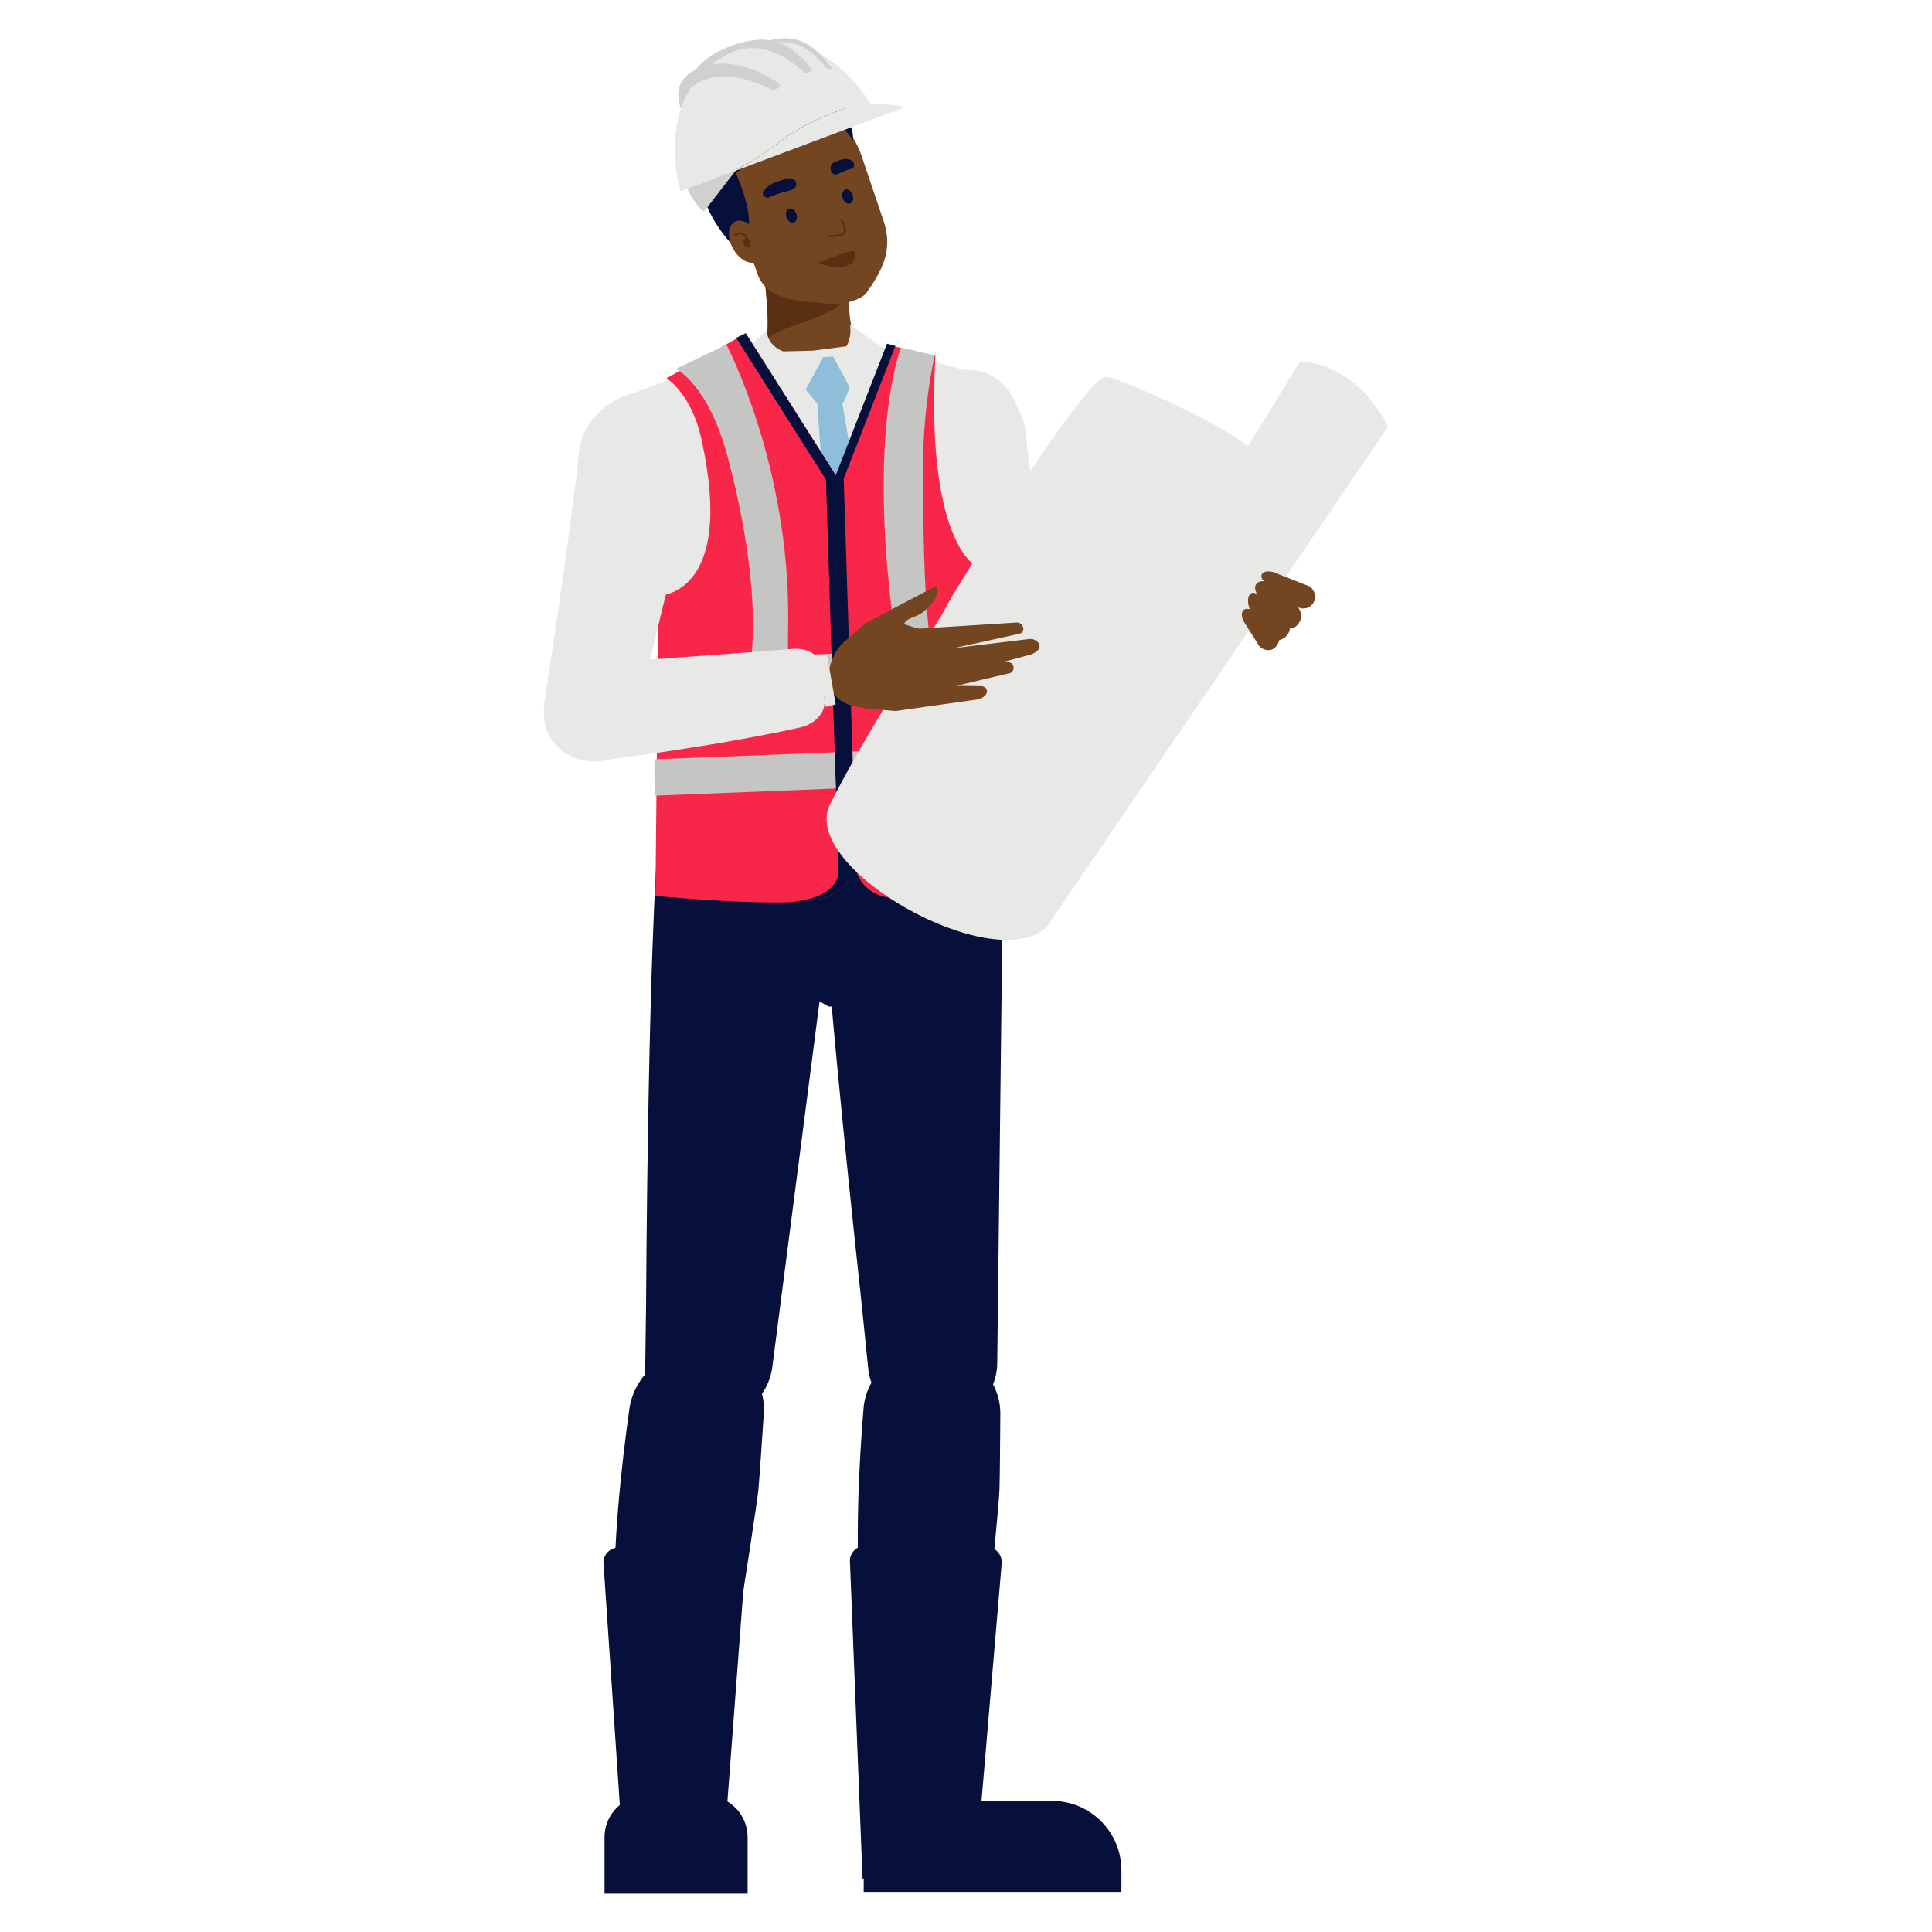 <svg id="Layer_1" xmlns="http://www.w3.org/2000/svg" viewBox="0 0 475 475"><defs><style>.cls-1{fill:#fb9278;}.cls-2{fill:#06103a;}.cls-3{fill:#f8274a;}.cls-4{fill:#e8e8e7;}.cls-5{fill:#744421;}.cls-6{fill:#734521;}.cls-7{fill:#8fbeda;}.cls-8{fill:#d0d1cf;}.cls-9{fill:#c5c5c3;}.cls-10{fill:#5a3012;}</style></defs><path class="cls-4" d="M254.8,180.02c-3.01,1.4-6.69,1.35-9.83-.13-3.39-1.59-5.82-4.63-6.85-8.55l-15.13-62.07c-1.65-6.56,1.61-13.39,7.73-16.24,.97-.45,2.01-.8,3.07-1.02,3.68-.77,7.85,.29,11.45,2.92,3.9,2.84,6.48,7.02,6.91,11.18,2.06,19.8,7.94,58.12,8.38,60.61,1.09,6.15-1.05,11.13-5.73,13.3h0Z"/><path class="cls-1" d="M204.27,214.36l-22.3,130.34c-1.17,7.91-7.05,14.21-13.27,14.22-6.17,0-10.48-6.19-9.7-14.04,.63-6.33,2.23-23.94,2.14-29.71-.13-9.06,2.93-38.46,7.3-95.39,.98-12.73,7.77-23.67,17.5-24.06,9.85-.4,20.28,5.74,18.33,18.64"/><path class="cls-1" d="M208.95,215.95l6.72,128.77c.22,7.82,5.38,13.87,11.63,13.65,6.21-.22,11.28-6.55,11.45-14.32,.13-6.28,.65-23.72,1.42-29.46,1.22-9.01,1.69-38.13,4.16-94.58,.55-12.62-4.96-23.24-14.7-23.27h0c-9.85-.03-21.09,6.47-20.67,19.22"/><path class="cls-5" d="M204.27,214.36l-22.3,130.34c-1.17,7.91-7.05,14.21-13.27,14.22-6.17,0-10.48-6.19-9.7-14.04,.63-6.33,2.23-23.94,2.14-29.71-.13-9.06,2.93-38.46,7.3-95.39,.98-12.73,7.77-23.67,17.5-24.06,9.85-.4,20.28,5.74,18.33,18.64"/><path class="cls-5" d="M208.95,215.95l6.72,128.77c.22,7.82,5.38,13.87,11.63,13.65,6.21-.22,11.28-6.55,11.45-14.32,.13-6.28,.65-23.72,1.42-29.46,1.22-9.01,1.69-38.13,4.16-94.58,.55-12.62-4.96-23.24-14.7-23.27h0c-9.85-.03-21.09,6.47-20.67,19.22"/><path class="cls-2" d="M201.21,204.17s.98,27.5,10.53,115.42l1.72,16.87c.81,7.94,8,13.9,16.41,13.61,8.53-.3,15.29-6.93,15.31-15.02l1.41-119.87c-1.01-27.84-43.93-33.41-45.39-11.01"/><path class="cls-2" d="M229.66,331.59c-9-.28-16.65,6.18-17.35,14.68-1.14,13.82-2.24,34.49-.54,50.81,2.81,27.03,4.33,41.51,4.33,41.51l22.55,.71s6.86-66.81,7.07-72.9c.1-2.96,.17-11.15,.22-18.79,.05-8.64-7.16-15.75-16.28-16.03"/><path class="cls-2" d="M161.53,210.07s-2.14,26.48-2.69,111.13l-.22,16.24c-.1,7.64,6.28,13.37,14.56,13.07,8.4-.3,15.78-6.7,16.71-14.49l16.25-125.79c3.72-19.98-40.65-21.74-44.61-.17"/><path class="cls-2" d="M172.71,331.57c-8.85-.22-16.77,6.3-17.97,14.81-1.94,13.83-4.26,34.51-3.57,50.82,1.15,27.01,1.78,41.48,1.78,41.48l22.18,.55s10.74-66.86,11.32-72.95c.28-2.96,.84-11.15,1.34-18.79,.57-8.64-6.12-15.69-15.08-15.92"/><g><path class="cls-2" d="M148.35,383.89c.2-1.97,1.88-3.46,3.85-3.42,4.97,.08,18.14,.23,21.97,.23h5.27c2.32,0,4.11,2.06,3.77,4.36l-4.76,63.01-25.81-.58-4.29-63.6Z"/><path class="cls-2" d="M173.55,441.45h-14.66c-5.67,0-10.26,4.59-10.26,10.26v13.86h35.18v-13.86c0-5.67-4.59-10.26-10.26-10.26"/></g><g><path class="cls-2" d="M208.94,383.48c.2-1.97,1.88-3.46,3.86-3.42,4.97,.09,20.44,.23,24.27,.23h5.4c2.33,0,4.11,2.06,3.78,4.36l-4.94,58.14-29.24,19.21-3.12-78.51Z"/><path class="cls-2" d="M258.63,442.78h-46.28v22.36h63.36v-5.29c0-9.43-7.64-17.08-17.08-17.08"/></g><path class="cls-2" d="M170.71,200.65l9.81-25.16,30.71-.07h.09l30.7,.07,2.06,31.77,1.08,11.72c.45,4.87-2.19,9.52-6.65,11.73l-19.73,16.77h-15.02l-30.06-16.77c-4.46-2.21-7.09-6.86-6.65-11.73l.43-4.66c.43-4.68,1.51-9.28,3.22-13.67"/><g><path class="cls-6" d="M200.84,97.41l1.59-.11c4.88-.34,14.78-5.03,14.51-8.89-9.53-1.13-8.45-13.88-8.1-26.68-.28-3.92-4.49-6.84-9.37-6.5l-1.59,.11c-4.88,.34-10.38,5.3-10.1,9.22,.51,11.76,3.76,21.79-4.51,26.17,.27,3.87,12.7,7.02,17.58,6.68Z"/><path class="cls-10" d="M208.91,70.21c.56,7.91-17.38,9.14-20.48,13.56,.55-3.44,.26-8.2-.23-13.27l20.71-.29Z"/></g><g><path class="cls-6" d="M213.12,71.88c3.12-4.53,6.69-9.93,4.17-17.4l-5.45-16.13c-3.25-9.6-12.86-15.1-21.37-12.23l-.85,.29c-8.51,2.88-12.81,13.09-9.57,22.69l6.1,18.04c2.55,7.53,11.87,6.68,18.35,7.66,1.47,.22,7.12-.73,8.63-2.92Z"/><path class="cls-2" d="M195.81,52.58c.32,.94,.03,1.9-.65,2.13-.68,.23-1.49-.35-1.81-1.29-.32-.94-.03-1.9,.65-2.13,.68-.23,1.49,.35,1.81,1.29Z"/><path class="cls-2" d="M209.64,47.9c.32,.94,.03,1.9-.65,2.13s-1.49-.35-1.81-1.29c-.32-.94-.03-1.9,.65-2.13,.68-.23,1.49,.35,1.81,1.29Z"/><path class="cls-2" d="M188.97,48.58c1.22-.67,3.75-1.38,5.08-1.71,3.03-.75,1.72-3.77-.84-2.91s-3.49,.99-4.91,2.34c-1.75,1.65,.17,2.55,.67,2.27Z"/><path class="cls-2" d="M209.58,41.45c-.95,.09-2.6,.85-3.44,1.28-1.92,.99-2.73-2.2-1-2.84,1.68-.62,2.27-1.03,3.67-.67,1.71,.44,1.17,2.2,.77,2.23Z"/><path class="cls-10" d="M206.89,57.94c.54-.18,.89-.51,1.04-.96,.39-1.19-.75-2.84-.8-2.91-.08-.11-.23-.14-.34-.06-.11,.08-.14,.23-.06,.34,.01,.02,1.06,1.53,.74,2.48-.1,.31-.34,.52-.73,.65h0c-1.32,.45-2.9,.25-2.92,.25-.13-.02-.26,.08-.28,.21-.02,.13,.08,.26,.21,.27,.07,0,1.71,.21,3.14-.27h0Z"/><path class="cls-10" d="M210.22,62.52s.11-1.21-1.26-.77c-2.27,.73-4.41,1.47-7.72,2.85,0,0,4.91,2.36,7.99,.24,1.39-.96,1-2.32,1-2.32Z"/></g><g><path class="cls-2" d="M184.95,64.53s-9.5-6.38-12.39-17.55c-2.89-11.17,4.9-9.36,4.9-9.36l7.49,26.91Z"/><path class="cls-2" d="M179.16,39s7.05,12.63,4.44,19.58c0,0-8.16-13.78-4.44-19.58Z"/><path class="cls-2" d="M209.7,34.42c.38,.57-.8-19.77-19.25-13.87-29.61,9.46-17.89,26.43-17.89,26.43,0,0,12.91-4.63,13.02-11.47,7.93,1.36,12.76-1.07,18.24-7.18,0,0,3.7,2.85,5.87,6.09Z"/></g><g><path class="cls-4" d="M144.68,118.4c.19-15.98,9.94-21.32,9.94-21.32l28.08-10.48,17.13-.38,13.74-1.8,23.44,6.55s12.04-1.67,14.37,14.14l-10.03,16.73,.74,46.36,2.83,19.98-37.76,2.55-36.71,3.53,1.29-19.14c.09-1.35-.06-2.7-.45-3.99l-12.98-43.45-13.63-9.29Z"/><g><polygon class="cls-7" points="205.85 92.07 219.94 173.21 213.95 180.78 206.32 174.88 200.47 92.72 205.85 92.07"/><path class="cls-7" d="M204.72,87.64l-3.02,.21-4.89,6.41,4.02,4.86c.85,1.03,2.16,1.55,3.48,1.39l.51-.06c1.33-.16,2.46-1.05,2.94-2.3l2.42-6.33-5.45-4.18Z"/></g><path class="cls-4" d="M209,79.78l12,8.56-4.85,1.82-5.51,8.32-5.84-10.93s5.03-.9,4.19-7.77Z"/><path class="cls-4" d="M188.54,81.22l-10.93,9.95,5.3,1.33,12.84,7.54,6.66-12.18s-13.71,.86-13.86-6.64Z"/></g><g><path class="cls-3" d="M183.36,81.94l22.71,35.86,3.11,96.54s.34,7.05-14.1,7.47c-14.43,.43-33.94-1.56-33.94-1.56l.77-73.82s19.14,.16,10.5-38.64c-2.49-11.16-8.54-14.77-8.54-14.77l19.49-11.08Z"/><path class="cls-2" d="M206.17,214.47l-3.11-96.54-22.07-34.86,2.36-1.13,22.71,35.86,3.11,96.54s.34,7.05-14.1,7.47c-.46,.01-.93,.02-1.41,.03,12.79-.88,12.52-7.37,12.52-7.37Z"/><polygon class="cls-9" points="161.42 171.84 204.73 169.61 204.44 160.72 161.7 162.57 161.42 171.84"/><polygon class="cls-9" points="160.95 195.63 205.51 193.86 205.22 184.96 160.89 186.68 160.95 195.63"/><path class="cls-9" d="M178.6,84.75s15.51,29.41,15.18,67.84c-.04,4.31-.07,8.56-.11,12.7-2.61-.04-6.47-.11-9.03-.16,.1-2.4,.2-4.51,.31-6.17,.92-14.08-1.96-31.23-6.01-46.51-4.77-18-12.77-21.76-12.77-21.76l12.43-5.94Z"/></g><g><path class="cls-3" d="M218.91,84.93l-12.85,32.87,3.11,96.54s1.61,7,10.96,6.67c9.35-.33,25.92-5.57,25.92-5.57l-6.1-76.26s-12.47-5.97-9.97-51.67l-11.07-2.57Z"/><path class="cls-2" d="M205.11,117.79l12.97-33.29,2.07,.55-12.72,32.63,3.11,96.54s1.55,6.62,10.27,6.66c-.57,.05-1.12,.09-1.63,.11-9.35,.33-10.96-6.67-10.96-6.67l-3.11-96.54Z"/><polygon class="cls-9" points="209.1 169.42 242.45 168.89 241.87 159.85 208.81 160.53 209.1 169.42"/><polygon class="cls-9" points="209.88 193.67 244.1 191.75 243.7 183.25 209.59 184.77 209.88 193.67"/><path class="cls-9" d="M226.88,119.19c.27,15.66,.22,28.52,2.36,42.47,.13,.85,.27,1.81,.43,2.87-2.58,.14-5.74,.31-8.65,.46-.61-5.18-1.23-10.46-1.86-15.7-5.37-45.09,2.39-63.85,2.39-63.85l8.26,1.94s-3.25,13.52-2.93,31.82Z"/></g><g><path class="cls-8" d="M173.08,52.02s-2.66-1.84-4.39-6.44l13.2-4.96-8.81,11.4Z"/><path class="cls-4" d="M184.42,40.64l-7.84,2.94h0c15.08-5.95,12.77-10.07,30.06-16.56,1.1-.41,2.25-.72,3.39-.93,1.37-.25,2.74-.39,4.05-.44,4.66-.19,8.53,.65,8.53,.65l-10.36,3.89-27.83,10.44Z"/><path class="cls-4" d="M167.42,26.75c-.67-1.96-1-4.18-.13-6.04,.78-1.63,2.25-2.86,3.85-3.66,1.74-2.21,4.41-4.16,8.51-5.7,3.93-1.47,7.05-1.83,9.65-1.43,5.68-1.42,9.14,.37,11.95,3.08,2.85,1.52,5.28,3.52,7.25,5.53,.06,.05,.09,.08,.09,.08,2.72,2.77,4.57,5.53,5.48,7.04-1.31,.05-2.68,.19-4.05,.44-1.14,.21-2.29,.52-3.39,.93-17.29,6.49-14.98,10.6-30.06,16.54-.44,.17-.89,.35-1.36,.52l-5.19,1.95-.84,.32-1.89,.71c-1.12-3.75-2.55-12.31,.12-20.31Z"/><path class="cls-8" d="M203.86,16.98c-.33-.02-.65-.18-.85-.44-.93-1.18-3.72-4.45-6.57-5.46-.02-.01-.03-.02-.05-.02-.34-.12-.68-.21-1.03-.26-.02,0-.04,0-.07,0-1.39-.31-2.84-.48-4.37-.5,3.61,1.07,6.11,3.66,8.46,6.44,.13,.15,.17,.36,.12,.55-.06,.19-.2,.34-.4,.41-.08,.02-.15,.05-.23,.08-.31,.11-.65,.12-.97,.04,0,0,0,0-.01,0-.2-.05-.37-.15-.52-.29-1.64-1.63-6.75-6.06-13.11-5.7-1.25,.06-2.56,.32-3.89,.82-2.06,.92-3.84,1.99-5.38,3.2,1.48-.25,2.96-.26,4.4-.11,2.69,.26,5.2,1.1,7.27,2.03,2.15,.96,3.83,2.03,4.77,2.67,.18,.13,.29,.33,.29,.55,0,.22-.11,.43-.29,.55-.15,.11-.3,.21-.45,.32-.42,.31-.98,.35-1.44,.11-1.28-.67-4.05-1.98-7.34-2.68-1.42-.3-2.94-.49-4.48-.47-2.74,.05-5.54,.79-7.93,2.81-.65,1.04-1.2,2.12-1.67,3.21-.26,.63-.5,1.27-.71,1.91-.67-1.96-1-4.18-.13-6.04,.78-1.63,2.25-2.86,3.85-3.66,1.74-2.21,4.41-4.16,8.51-5.7,3.93-1.47,7.05-1.83,9.65-1.43,5.68-1.42,9.14,.37,11.95,3.08,1.13,1.1,2.14,2.35,3.16,3.59,.06,.08,.07,.18,.03,.27s-.14,.14-.24,.13c-.11-.01-.23-.02-.34-.02Z"/></g><g><path class="cls-6" d="M180.68,61.86c1.74,2.52,4.35,3.48,5.81,2.14,1.46-1.34,1.24-4.48-.51-7-1.74-2.52-4.35-3.48-5.81-2.14-1.46,1.34-1.24,4.48,.51,7Z"/><path class="cls-10" d="M184.06,59.23s.02,0,.02,0c.12-.06,.18-.2,.12-.32-.03-.06-.63-1.38-1.79-1.71-.61-.18-1.25-.05-1.9,.37-.11,.07-.14,.23-.07,.34s.23,.14,.34,.07c.52-.34,1.03-.45,1.49-.31,.94,.27,1.48,1.43,1.48,1.45,.05,.12,.18,.17,.3,.13Z"/><path class="cls-10" d="M182.85,59.89c.17,.63,.67,1.05,1.11,.93,.44-.12,.66-.73,.49-1.36-.17-.63-.67-1.05-1.11-.93-.44,.12-.66,.73-.49,1.36Z"/></g><path class="cls-4" d="M319.65,88.86s13.29-.29,21.62,16.07c0,0-63.45,92.98-84.06,123.12-13.3,12.08-60.75-14.71-53.16-30.23s27.17-46.07,27.17-46.07l2.84-5.11s15.22-24.86,21.27-33.83c6.05-8.97,13.02-17.92,14.58-18.98,1.55-1.06,1.52-1.67,4.47-.58,2.95,1.09,21.47,8.48,32.49,16.41l12.79-20.81Z"/><path class="cls-4" d="M139.74,184.74c3.01,1.4,6.69,1.35,9.83-.13,3.39-1.59,5.82-4.63,6.85-8.55l15.13-62.07c1.65-6.56-1.61-13.39-7.73-16.24-.97-.45-2.01-.8-3.07-1.02-3.68-.77-7.85,.29-11.45,2.92-3.9,2.84-6.48,7.02-6.91,11.18-2.06,19.8-7.94,58.12-8.38,60.61-1.09,6.15,1.05,11.13,5.73,13.3h0Z"/><path class="cls-6" d="M240.13,172l-19.92,2.81c-8.68-.79-15.71-.34-16.38-8.21-.3-3.51,1.91-7.25,3.6-8.69l5.23-4.64,17.53-9.21s1.65,2.47-3.14,6.32c-2.09,1.68-3.99,1.3-4.77,3.03,1.17,.45,2.43,.89,3.79,1.15l23.62-1.49c1.86-.36,2.73,2.4,.87,2.76l-16.01,3.52,18.61-2.26c1.88-.17,4.26,2.33,.23,3.84l-6.92,1.87,1.31,.02c1.89-.06,1.91,2.71,.02,2.78l-12.68,3.01,6,.08c1.89-.06,2.5,2.59-.99,3.31Z"/><g><path class="cls-4" d="M150.7,186.56s24.24-2.91,45.98-7.69c3.66-.8,6.25-3.61,6.05-6.51l-.53-7.95c-.2-3.06-3.43-5.2-7.35-4.87-16.52,1.39-42.17,2.91-46.44,3.76-24.49,4.85-14.38,28.14,2.28,23.26Z"/><polygon class="cls-4" points="203.08 173.8 205.46 173.17 203.34 161.09 200.74 161.09 203.08 173.8"/></g><g><path class="cls-6" d="M308.81,146l7.16,5.66c1.36,1.08,1.6,3.05,.53,4.4l-.14,.17c-1.07,1.35-3.03,1.58-4.4,.5l-4.24-6.08c-1.95-3.42-.28-5.74,1.09-4.66"/><path class="cls-6" d="M308.52,150.75l4.92,3.84c1.3,.94,1.49,2.8,.42,4.16l-.14,.17c-1.07,1.36-2.67,1.09-3.97,.16l-3.62-5.73c-2.22-3.37,.52-4.85,2.39-2.6"/><path class="cls-6" d="M311.53,143.26l7.16,5.66c1.37,1.08,1.59,3.07,.5,4.45l-.14,.18c-1.08,1.38-2.33,.99-3.7-.09l-5.73-6.49c-2.71-3.56,.55-4.77,1.91-3.7"/><path class="cls-6" d="M313.02,140.64l9.04,3.57c1.36,1.08,1.67,2.96,.69,4.21l-.13,.16c-.98,1.24-2.88,1.38-4.24,.3l-7.16-5.66c-1.93-1.22-1.32-3.32,1.79-2.58"/></g></svg>